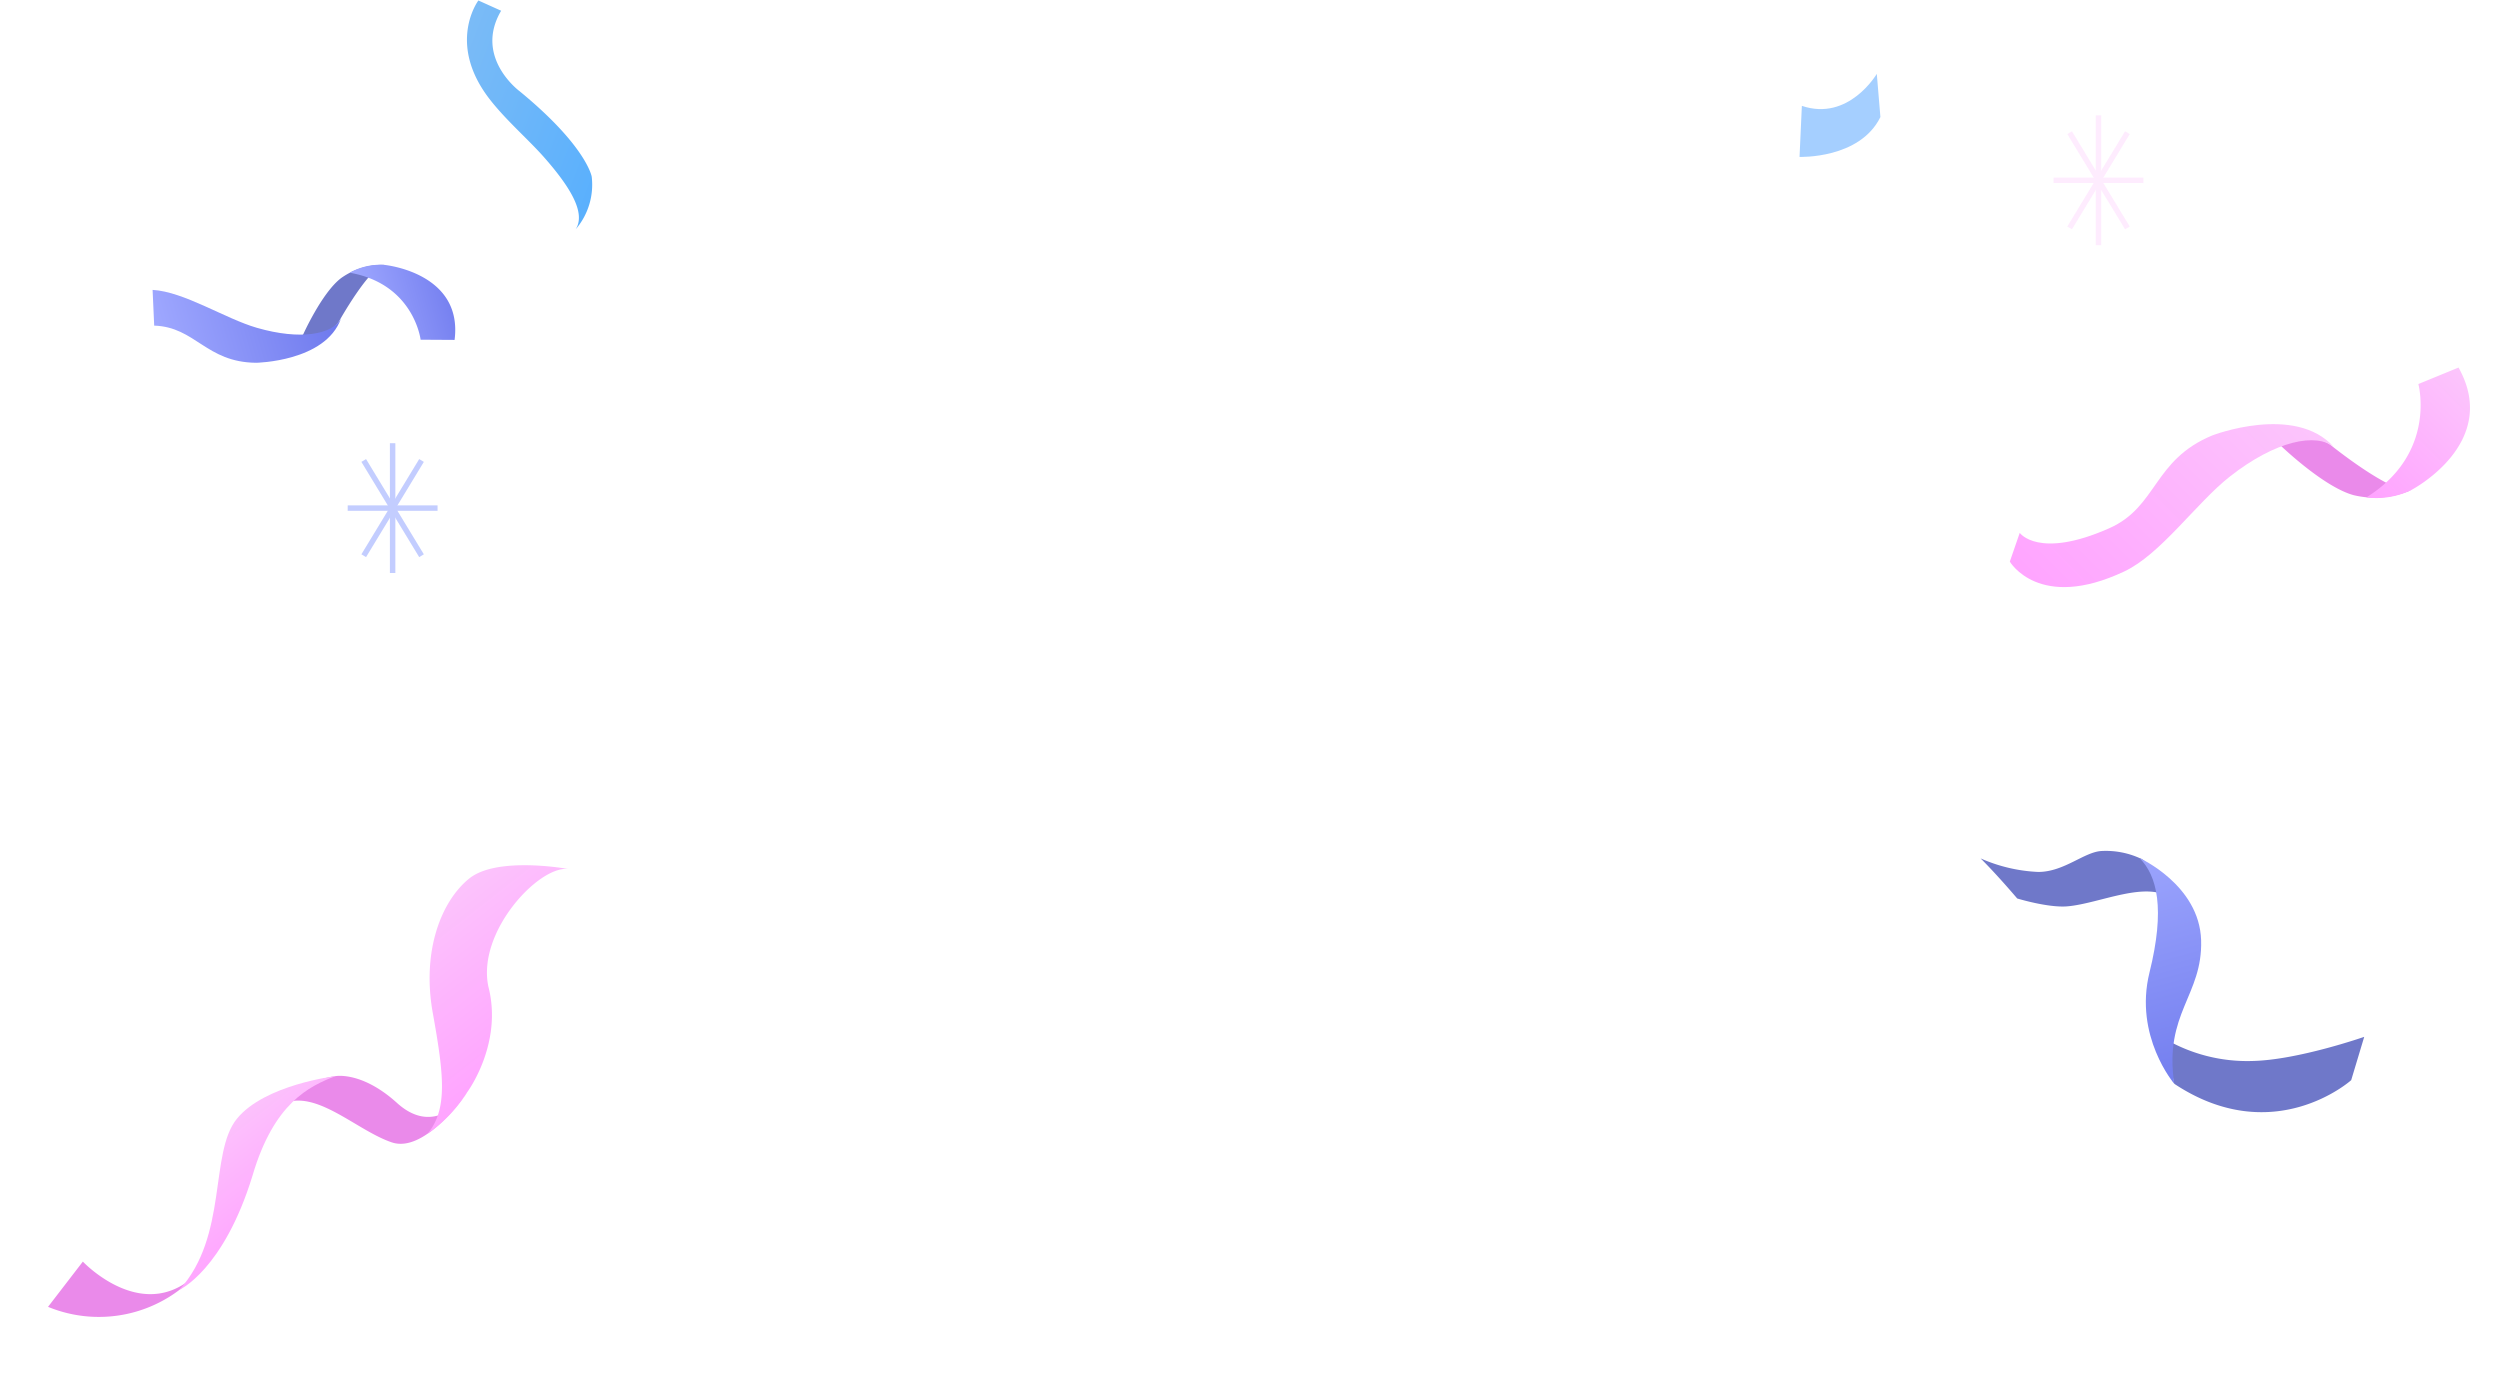 <svg xmlns="http://www.w3.org/2000/svg" xmlns:xlink="http://www.w3.org/1999/xlink" width="459.316" height="254.195" viewBox="0 0 459.316 254.195">
  <defs>
    <clipPath id="clip-path">
      <rect id="사각형_29720" data-name="사각형 29720" width="59.58" height="59.256" fill="none"/>
    </clipPath>
    <linearGradient id="linear-gradient" x1="0.5" x2="0.5" y2="1" gradientUnits="objectBoundingBox">
      <stop offset="0" stop-color="#737eef"/>
      <stop offset="1" stop-color="#9ba4fd"/>
    </linearGradient>
    <clipPath id="clip-path-2">
      <rect id="사각형_29719" data-name="사각형 29719" width="124.809" height="32.273" fill="none"/>
    </clipPath>
    <linearGradient id="linear-gradient-2" x1="0.5" x2="0.5" y2="1" gradientUnits="objectBoundingBox">
      <stop offset="0" stop-color="#ffa4ff"/>
      <stop offset="1" stop-color="#fcc3fc"/>
    </linearGradient>
    <clipPath id="clip-path-3">
      <rect id="사각형_29723" data-name="사각형 29723" width="32.845" height="32.76" fill="none"/>
    </clipPath>
    <linearGradient id="linear-gradient-4" x1="0.5" x2="0.5" y2="1" gradientUnits="objectBoundingBox">
      <stop offset="0" stop-color="#7dbcf6"/>
      <stop offset="1" stop-color="#5ab0fd"/>
    </linearGradient>
    <clipPath id="clip-path-4">
      <rect id="사각형_29722" data-name="사각형 29722" width="14.859" height="15.262" fill="none"/>
    </clipPath>
    <clipPath id="clip-path-5">
      <rect id="사각형_29703" data-name="사각형 29703" width="46.301" height="83.678" fill="none"/>
    </clipPath>
    <linearGradient id="linear-gradient-5" x1="0.5" x2="0.5" y2="1" gradientUnits="objectBoundingBox">
      <stop offset="0" stop-color="#fcc5fc"/>
      <stop offset="1" stop-color="#ffa3ff"/>
    </linearGradient>
    <clipPath id="clip-path-6">
      <rect id="사각형_29701" data-name="사각형 29701" width="24.127" height="53.415" fill="none"/>
    </clipPath>
    <linearGradient id="linear-gradient-7" x1="0.5" x2="0.5" y2="1" gradientUnits="objectBoundingBox">
      <stop offset="0" stop-color="#9fa8ff"/>
      <stop offset="1" stop-color="#6d78ed"/>
    </linearGradient>
  </defs>
  <g id="event-img-ribbon" transform="translate(129.633 -11151.007)">
    <g id="그룹_83222" data-name="그룹 83222" transform="matrix(-0.966, 0.259, -0.259, -0.966, 307.157, 11350.53)">
      <g id="그룹_83221" data-name="그룹 83221" clip-path="url(#clip-path)">
        <path id="패스_89895" data-name="패스 89895" d="M4.372,2.278s17.066-8.655,31.565,7.773L35.585,18.6a30.033,30.033,0,0,0-14.667-8.235C12.854,8.394,0,9.345,0,9.345Z" transform="translate(0 0)" fill="#6f78c9"/>
        <path id="패스_89896" data-name="패스 89896" d="M3.747,8.795A15.22,15.22,0,0,0,10.1,11.841c3.147.694,7.677-1.928,12.278-.695a29.293,29.293,0,0,1,9.58,5.143c-2.254-3.885-4.583-8.848-4.583-8.848S22.3,4.26,18.8,3.648C12.909,2.613,3.347,4.577,0,0,0,0,1.958,7.762,3.747,8.795" transform="translate(27.618 42.967)" fill="#6f78c9"/>
        <path id="패스_89897" data-name="패스 89897" d="M11.967,0s4.942,10.368-.9,20.931S5.108,37.732,7.395,41.71c0,0-9.354-7.627-7.021-17.515S10.483,13.04,11.967,0" transform="translate(23.97 10.051)" fill="url(#linear-gradient)"/>
      </g>
    </g>
    <g id="그룹_83220" data-name="그룹 83220" transform="matrix(-0.788, 0.616, -0.616, -0.788, -11.413, 11328.361)">
      <g id="그룹_83219" data-name="그룹 83219" clip-path="url(#clip-path-2)">
        <path id="패스_89891" data-name="패스 89891" d="M16.141,15.008S14.6-1.932,0,.5A24.508,24.508,0,0,1,26.3,12.4Z" transform="translate(98.506 5.535)" fill="#ea8aea"/>
        <path id="패스_89892" data-name="패스 89892" d="M17.239,18.8s-4.4-2.208-5.9-10.861S2.182.732,0,1.546c0,0,12.928-4.213,16.548,1.274s4.8,15.55,10.725,17.707A14.468,14.468,0,0,1,17.239,18.8" transform="translate(39.896 0.017)" fill="#ea8aea"/>
        <path id="패스_89893" data-name="패스 89893" d="M46.747.185S38.127-1.968,23.24,8.432C11.9,16.555,4.9,14.949,0,13.462c0,0,11.166,6.774,19.059,4.973S33.569,2.428,46.747.185" transform="translate(57.135 5.355)" fill="url(#linear-gradient-2)"/>
        <path id="패스_89894" data-name="패스 89894" d="M39.9,1.563s-10.7,2.916-15.048,12.9c-4.52,9.239-20.98,11.806-24.849,8,0,0,8.767,9.9,15.376,9.808s15.1-5.105,20.5-15.334,8.7-15.62,14.4-16.889a22.5,22.5,0,0,0-3.36.026A26.43,26.43,0,0,0,39.9,1.563" transform="translate(0 0)" fill="url(#linear-gradient-2)"/>
      </g>
    </g>
    <g id="그룹_83228" data-name="그룹 83228" transform="matrix(0.358, -0.934, 0.934, 0.358, -53.768, 11181.67)">
      <g id="그룹_83227" data-name="그룹 83227" clip-path="url(#clip-path-3)">
        <path id="패스_89900" data-name="패스 89900" d="M32.845.287S23.322-2.43,16.559,8.87c-2.513,4.2-4.3,9.211-6.324,13.06C6.815,28.438,3.444,32.71,0,32.021A12.57,12.57,0,0,0,10.091,31.3s4.874-2.893,9.89-17.942c0,0,2.762-10.143,12.6-8.491Z" transform="translate(0 -0.001)" fill="url(#linear-gradient-4)"/>
      </g>
    </g>
    <g id="그룹_83207" data-name="그룹 83207" transform="translate(247.171 11172.208)" opacity="0.3">
      <line id="선_409" data-name="선 409" x2="16.51" transform="translate(0.494 11.924)" fill="none" stroke="#fcbffc" stroke-width="1"/>
      <line id="선_410" data-name="선 410" x2="23.846" transform="translate(8.749) rotate(90)" fill="none" stroke="#fcbffc" stroke-width="1"/>
      <line id="선_411" data-name="선 411" x2="19.881" y2="4.864" transform="translate(3.439 3.174) rotate(45)" fill="none" stroke="#fcbffc" stroke-width="1"/>
      <line id="선_412" data-name="선 412" y1="4.864" x2="19.881" transform="translate(0 17.232) rotate(-45)" fill="none" stroke="#fcbffc" stroke-width="1"/>
    </g>
    <g id="그룹_83216" data-name="그룹 83216" transform="translate(-66.247 11232.435)" opacity="0.7">
      <line id="선_409-2" data-name="선 409" x2="16.51" transform="translate(0.494 11.924)" fill="none" stroke="#aab8ff" stroke-width="1"/>
      <line id="선_410-2" data-name="선 410" x2="23.846" transform="translate(8.749) rotate(90)" fill="none" stroke="#aab8ff" stroke-width="1"/>
      <line id="선_411-2" data-name="선 411" x2="19.881" y2="4.864" transform="translate(3.439 3.174) rotate(45)" fill="none" stroke="#aab8ff" stroke-width="1"/>
      <line id="선_412-2" data-name="선 412" y1="4.864" x2="19.881" transform="translate(0 17.232) rotate(-45)" fill="none" stroke="#aab8ff" stroke-width="1"/>
    </g>
    <g id="그룹_83226" data-name="그룹 83226" transform="translate(149.989 11387.577)">
      <g id="그룹_83225" data-name="그룹 83225" transform="translate(51 -223)" clip-path="url(#clip-path-4)">
        <path id="패스_89899" data-name="패스 89899" d="M.427,5.878,0,15.258s11.044.418,14.859-7.322L14.194,0S9.034,8.806.427,5.878" fill="#a5cfff"/>
      </g>
    </g>
    <g id="그룹_83213" data-name="그룹 83213" transform="translate(296.943 11193.41) rotate(45)">
      <g id="그룹_83187" data-name="그룹 83187" clip-path="url(#clip-path-5)">
        <path id="패스_89870" data-name="패스 89870" d="M6.56,4.558S20.635,3.035,22.747,0a16.725,16.725,0,0,1-6.786,8.086C11.01,10.947,0,11.137,0,11.137S1.743,5.242,6.56,4.558" transform="translate(22.542 22.111)" fill="#ea8aea"/>
        <path id="패스_89871" data-name="패스 89871" d="M7.969,28.858C11.447,13.914,0,7.363,0,7.363L3.077,0c15.412,4.343,9.758,22.111,9.758,22.111a14.775,14.775,0,0,1-4.867,6.747" transform="translate(32.453)" fill="url(#linear-gradient-5)"/>
        <path id="패스_89872" data-name="패스 89872" d="M29.668.018c-4.132.4-8.4,6.636-9.687,17.356-.929,7.715,1.127,19.02-1.377,26.011C12.752,59.724,2.447,57,2.447,57L0,51.977s5.909,1.041,11.029-12.224c3.5-9.072-3.2-14.544,1.333-25.46,0,0,6.592-14.877,17.306-14.275" transform="translate(0 26.508)" fill="url(#linear-gradient-5)"/>
      </g>
    </g>
    <g id="그룹_83211" data-name="그룹 83211" transform="translate(-96.416 11227.881) rotate(-106)">
      <g id="그룹_83183" data-name="그룹 83183" clip-path="url(#clip-path-6)">
        <path id="패스_89862" data-name="패스 89862" d="M1.383,7.228s7.8,7.856,7.593,10.74a13.081,13.081,0,0,0-.143-8.255C7.233,5.536.636,0,.636,0s-1.843,4.441.747,7.228" transform="translate(7.841 25.73)" fill="#6f78c9"/>
        <path id="패스_89863" data-name="패스 89863" d="M17.182,0C11.937,10.794,1.756,9.139,1.756,9.139L0,15.128C11.5,20.078,16.817,6.5,16.817,6.5A11.556,11.556,0,0,0,17.182,0" transform="translate(0 37.201)" fill="url(#linear-gradient-7)"/>
        <path id="패스_89864" data-name="패스 89864" d="M12.535,0C10.2,7.237,3.432,7.265.809,16.128c0,0-3.319,12.286,3.488,17.2-2.314-2.277-1.834-8.167,2.659-15.316,3.234-5.146,10.05-11,11.97-16.484Z" transform="translate(5.201)" fill="url(#linear-gradient-7)"/>
      </g>
    </g>
  </g>
</svg>
